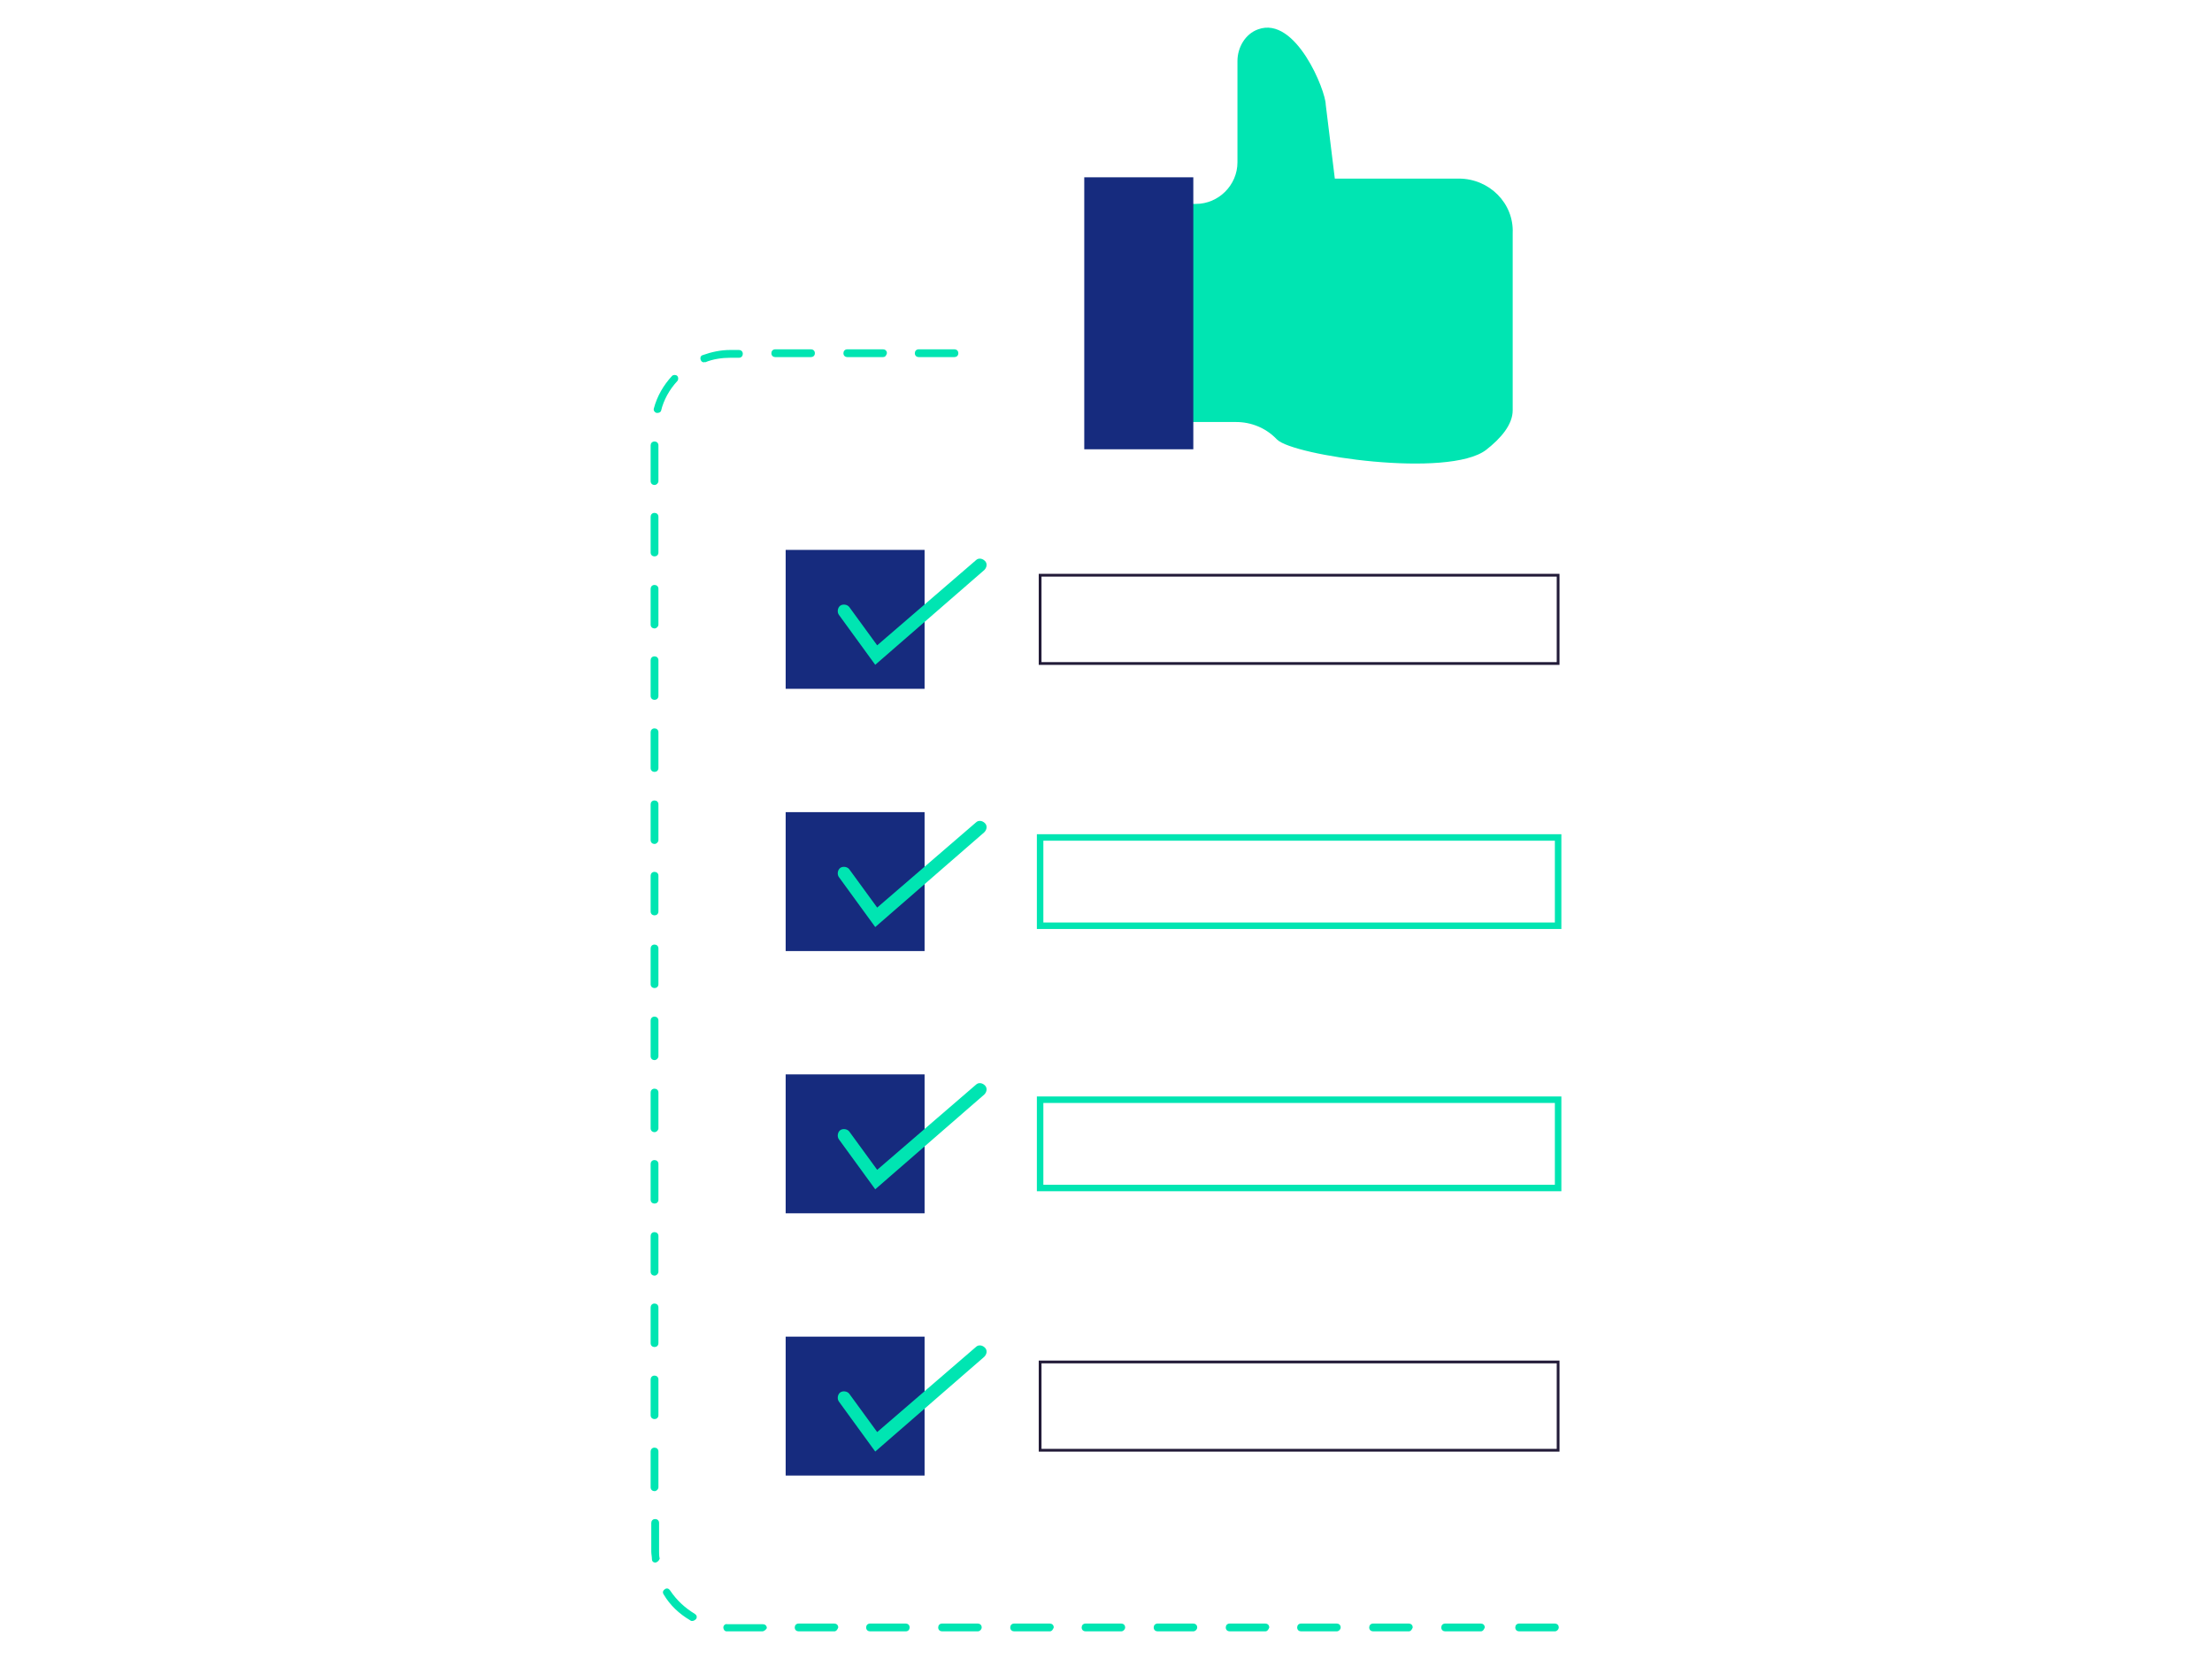 <svg width="600" height="450" viewBox="0 0 800 600" fill="none" xmlns="http://www.w3.org/2000/svg" data-reactroot="">
<path d="M535.578 590H522.666C521.962 590 521.257 589.531 521.257 588.592C521.257 587.887 521.727 587.183 522.666 587.183H535.578C536.282 587.183 536.987 587.653 536.987 588.592C536.752 589.296 536.282 590 535.578 590ZM509.519 590H496.607C495.902 590 495.198 589.531 495.198 588.592C495.198 587.887 495.668 587.183 496.607 587.183H509.519C510.223 587.183 510.927 587.653 510.927 588.592C510.693 589.296 510.223 590 509.519 590ZM562.342 590H549.429C548.725 590 548.021 589.531 548.021 588.592C548.021 587.887 548.49 587.183 549.429 587.183H562.342C563.046 587.183 563.75 587.653 563.75 588.592C563.75 589.296 563.046 590 562.342 590ZM483.46 590H470.548C469.843 590 469.139 589.531 469.139 588.592C469.139 587.887 469.609 587.183 470.548 587.183H483.46C484.164 587.183 484.868 587.653 484.868 588.592C484.868 589.296 484.164 590 483.46 590ZM457.635 590H444.723C444.019 590 443.314 589.531 443.314 588.592C443.314 587.887 443.784 587.183 444.723 587.183H457.635C458.34 587.183 459.044 587.653 459.044 588.592C458.809 589.296 458.34 590 457.635 590ZM431.576 590H418.664C417.959 590 417.255 589.531 417.255 588.592C417.255 587.887 417.725 587.183 418.664 587.183H431.576C432.28 587.183 432.985 587.653 432.985 588.592C432.985 589.296 432.28 590 431.576 590ZM405.517 590H392.605C391.9 590 391.196 589.531 391.196 588.592C391.196 587.887 391.666 587.183 392.605 587.183H405.517C406.221 587.183 406.925 587.653 406.925 588.592C406.925 589.296 406.221 590 405.517 590ZM379.692 590H366.78C366.076 590 365.372 589.531 365.372 588.592C365.372 587.887 365.841 587.183 366.78 587.183H379.692C380.397 587.183 381.101 587.653 381.101 588.592C380.866 589.296 380.397 590 379.692 590ZM353.633 590H340.721C340.017 590 339.313 589.531 339.313 588.592C339.313 587.887 339.782 587.183 340.721 587.183H353.633C354.338 587.183 355.042 587.653 355.042 588.592C355.042 589.296 354.338 590 353.633 590ZM327.574 590H314.662C313.958 590 313.253 589.531 313.253 588.592C313.253 587.887 313.723 587.183 314.662 587.183H327.574C328.279 587.183 328.983 587.653 328.983 588.592C328.983 589.296 328.513 590 327.574 590ZM301.75 590H288.838C288.133 590 287.429 589.531 287.429 588.592C287.429 587.887 287.899 587.183 288.838 587.183H301.75C302.454 587.183 303.158 587.653 303.158 588.592C302.924 589.296 302.454 590 301.75 590ZM275.691 590H264.187C263.718 590 263.248 590 262.778 590C262.074 590 261.605 589.296 261.605 588.592C261.605 587.887 262.309 587.183 263.013 587.418C263.483 587.418 263.952 587.418 264.422 587.418H275.925C276.63 587.418 277.334 587.888 277.334 588.827C277.099 589.296 276.395 590 275.691 590ZM250.336 586.244C250.101 586.244 249.866 586.244 249.631 586.009C245.64 583.662 242.354 580.61 240.006 576.619C239.536 575.914 239.771 575.21 240.476 574.741C241.18 574.271 241.884 574.506 242.354 575.21C244.701 578.731 247.753 581.549 251.275 583.662C251.979 584.131 252.214 584.835 251.744 585.54C251.275 586.009 250.805 586.244 250.336 586.244ZM236.954 565.115C236.25 565.115 235.78 564.645 235.78 563.941C235.78 563.002 235.545 562.063 235.545 561.124V550.794C235.545 550.09 236.015 549.386 236.954 549.386C237.658 549.386 238.363 549.855 238.363 550.794V561.124C238.363 562.063 238.363 562.767 238.597 563.706C238.363 564.411 237.658 565.115 236.954 565.115ZM236.719 539.291C236.015 539.291 235.311 538.821 235.311 537.882V524.97C235.311 524.266 235.78 523.561 236.719 523.561C237.423 523.561 238.128 524.031 238.128 524.97V537.882C238.128 538.586 237.423 539.291 236.719 539.291ZM236.719 513.231C236.015 513.231 235.311 512.762 235.311 511.823V498.911C235.311 498.206 235.78 497.502 236.719 497.502C237.423 497.502 238.128 497.971 238.128 498.911V511.823C238.128 512.762 237.423 513.231 236.719 513.231ZM236.719 487.172C236.015 487.172 235.311 486.703 235.311 485.764V472.851C235.311 472.147 235.78 471.443 236.719 471.443C237.423 471.443 238.128 471.912 238.128 472.851V485.764C238.128 486.703 237.423 487.172 236.719 487.172ZM236.719 461.348C236.015 461.348 235.311 460.878 235.311 459.939V447.027C235.311 446.323 235.78 445.618 236.719 445.618C237.423 445.618 238.128 446.088 238.128 447.027V459.939C238.128 460.644 237.423 461.348 236.719 461.348ZM236.719 435.289C236.015 435.289 235.311 434.819 235.311 433.88V420.968C235.311 420.264 235.78 419.559 236.719 419.559C237.423 419.559 238.128 420.029 238.128 420.968V433.88C238.128 434.819 237.423 435.289 236.719 435.289ZM236.719 409.464C236.015 409.464 235.311 408.995 235.311 408.056V395.144C235.311 394.439 235.78 393.735 236.719 393.735C237.423 393.735 238.128 394.204 238.128 395.144V408.056C238.128 408.76 237.423 409.464 236.719 409.464ZM236.719 383.405C236.015 383.405 235.311 382.936 235.311 381.996V369.084C235.311 368.38 235.78 367.676 236.719 367.676C237.423 367.676 238.128 368.145 238.128 369.084V381.996C238.128 382.701 237.423 383.405 236.719 383.405ZM236.719 357.346C236.015 357.346 235.311 356.876 235.311 355.937V343.025C235.311 342.321 235.78 341.616 236.719 341.616C237.423 341.616 238.128 342.086 238.128 343.025V355.937C238.128 356.876 237.423 357.346 236.719 357.346ZM236.719 331.052C236.015 331.052 235.311 330.582 235.311 329.643V316.731C235.311 316.027 235.78 315.323 236.719 315.323C237.423 315.323 238.128 315.792 238.128 316.731V329.643C238.128 330.582 237.423 331.052 236.719 331.052ZM236.719 305.228C236.015 305.228 235.311 304.758 235.311 303.819V290.907C235.311 290.202 235.78 289.498 236.719 289.498C237.423 289.498 238.128 289.968 238.128 290.907V303.819C238.128 304.523 237.423 305.228 236.719 305.228ZM236.719 279.168C236.015 279.168 235.311 278.699 235.311 277.76V264.848C235.311 264.143 235.78 263.439 236.719 263.439C237.423 263.439 238.128 263.909 238.128 264.848V277.76C238.128 278.699 237.423 279.168 236.719 279.168ZM236.719 253.109C236.015 253.109 235.311 252.64 235.311 251.701V238.788C235.311 238.084 235.78 237.38 236.719 237.38C237.423 237.38 238.128 237.849 238.128 238.788V251.701C238.128 252.64 237.423 253.109 236.719 253.109ZM236.719 227.285C236.015 227.285 235.311 226.815 235.311 225.876V212.964C235.311 212.26 235.78 211.555 236.719 211.555C237.423 211.555 238.128 212.025 238.128 212.964V225.876C238.128 226.581 237.423 227.285 236.719 227.285ZM236.719 201.226C236.015 201.226 235.311 200.756 235.311 199.817V186.905C235.311 186.201 235.78 185.496 236.719 185.496C237.423 185.496 238.128 185.966 238.128 186.905V199.817C238.128 200.756 237.423 201.226 236.719 201.226ZM236.719 175.401C236.015 175.401 235.311 174.932 235.311 173.993V161.08C235.311 160.376 235.78 159.672 236.719 159.672C237.423 159.672 238.128 160.141 238.128 161.08V173.993C238.128 174.697 237.423 175.401 236.719 175.401ZM237.658 149.342H237.424C236.719 149.107 236.25 148.403 236.484 147.699C237.658 143.238 240.006 139.247 243.058 135.96C243.528 135.491 244.466 135.491 244.936 135.96C245.405 136.43 245.405 137.369 244.936 137.838C242.119 140.89 240.006 144.647 239.067 148.638C238.832 149.107 238.363 149.342 237.658 149.342ZM254.562 131.03C254.092 131.03 253.623 130.795 253.388 130.091C253.153 129.387 253.388 128.683 254.092 128.448C257.379 127.274 260.666 126.57 264.187 126.57H267.239C267.943 126.57 268.648 127.039 268.648 127.978C268.648 128.683 268.178 129.387 267.239 129.387H264.187C261.135 129.387 257.848 129.856 255.031 131.03C254.796 130.796 254.796 131.03 254.562 131.03ZM345.182 129.152H332.27C331.565 129.152 330.861 128.683 330.861 127.744C330.861 127.039 331.331 126.335 332.27 126.335H345.182C345.886 126.335 346.59 126.804 346.59 127.744C346.59 128.683 345.886 129.152 345.182 129.152ZM319.357 129.152H306.445C305.741 129.152 305.037 128.683 305.037 127.744C305.037 127.039 305.506 126.335 306.445 126.335H319.357C320.062 126.335 320.766 126.804 320.766 127.744C320.531 128.683 320.062 129.152 319.357 129.152ZM293.298 129.152H280.386C279.682 129.152 278.977 128.683 278.977 127.744C278.977 127.039 279.447 126.335 280.386 126.335H293.298C294.003 126.335 294.707 126.804 294.707 127.744C294.707 128.683 294.003 129.152 293.298 129.152Z" fill="#00e5b2"></path>
<path d="M334.387 198.877H284.146V249.117H334.387V198.877Z" fill="#162b7e"></path>
<path d="M316.541 240.431L303.394 222.354C302.69 221.415 302.924 219.772 303.864 219.068C304.803 218.363 306.446 218.598 307.15 219.537L317.245 233.388L352.93 202.634C353.869 201.695 355.277 201.93 356.216 202.869C357.156 203.808 356.921 205.216 355.982 206.155L316.541 240.431Z" fill="#00e5b2"></path>
<path d="M334.387 293.723H284.146V343.963H334.387V293.723Z" fill="#162b7e"></path>
<path d="M316.541 335.276L303.394 317.199C302.69 316.26 302.924 314.617 303.864 313.912C304.803 313.208 306.446 313.443 307.15 314.382L317.245 328.233L352.93 297.479C353.869 296.54 355.277 296.774 356.216 297.713C357.156 298.653 356.921 300.061 355.982 301L316.541 335.276Z" fill="#00e5b2"></path>
<path d="M334.387 388.568H284.146V438.809H334.387V388.568Z" fill="#162b7e"></path>
<path d="M316.541 430.124L303.394 412.047C302.69 411.108 302.924 409.464 303.864 408.76C304.803 408.056 306.446 408.291 307.15 409.23L317.245 423.081L352.93 392.326C353.869 391.387 355.277 391.622 356.216 392.561C357.156 393.5 356.921 394.909 355.982 395.848L316.541 430.124Z" fill="#00e5b2"></path>
<path d="M334.387 483.415H284.146V533.655H334.387V483.415Z" fill="#162b7e"></path>
<path d="M316.541 524.97L303.394 506.893C302.69 505.953 302.924 504.31 303.864 503.606C304.803 502.901 306.446 503.136 307.15 504.075L317.245 517.927L352.93 487.172C353.869 486.233 355.277 486.468 356.216 487.407C357.156 488.346 356.921 489.754 355.982 490.694L316.541 524.97Z" fill="#00e5b2"></path>
<path d="M563.516 208.033H376.172V239.962H563.516V208.033Z" fill="none" stroke="#221b38" stroke-width="1"></path>
<path d="M564.69 335.981H374.998V301.705H564.69V335.981ZM377.346 333.634H562.342V304.053H377.346V333.634Z" fill="#00e5b2"></path>
<path d="M564.69 430.828H374.998V396.552H564.69V430.828ZM377.346 428.48H562.342V398.899H377.346V428.48Z" fill="#00e5b2"></path>
<path d="M563.516 492.571H376.172V524.5H563.516V492.571Z" fill="none" stroke="#221b38" stroke-width="1"></path>
<path d="M527.596 64.591H482.756L479.469 37.827C479.469 32.897 468.67 5.664 455.053 10.594C450.358 12.237 447.541 17.168 447.541 22.098V58.721C447.541 66.938 440.733 73.746 432.516 73.746H419.604V152.628H447.071C452.471 152.628 457.636 154.741 461.392 158.497L461.862 158.967C467.731 164.836 523.84 173.053 537.457 162.723C542.857 158.498 547.082 153.567 547.082 148.402V84.311C547.552 73.512 538.631 64.591 527.596 64.591Z" fill="#00e5b2"></path>
<path d="M431.577 64.122H392.137V162.49H431.577V64.122Z" fill="#162b7e"></path>
</svg>

